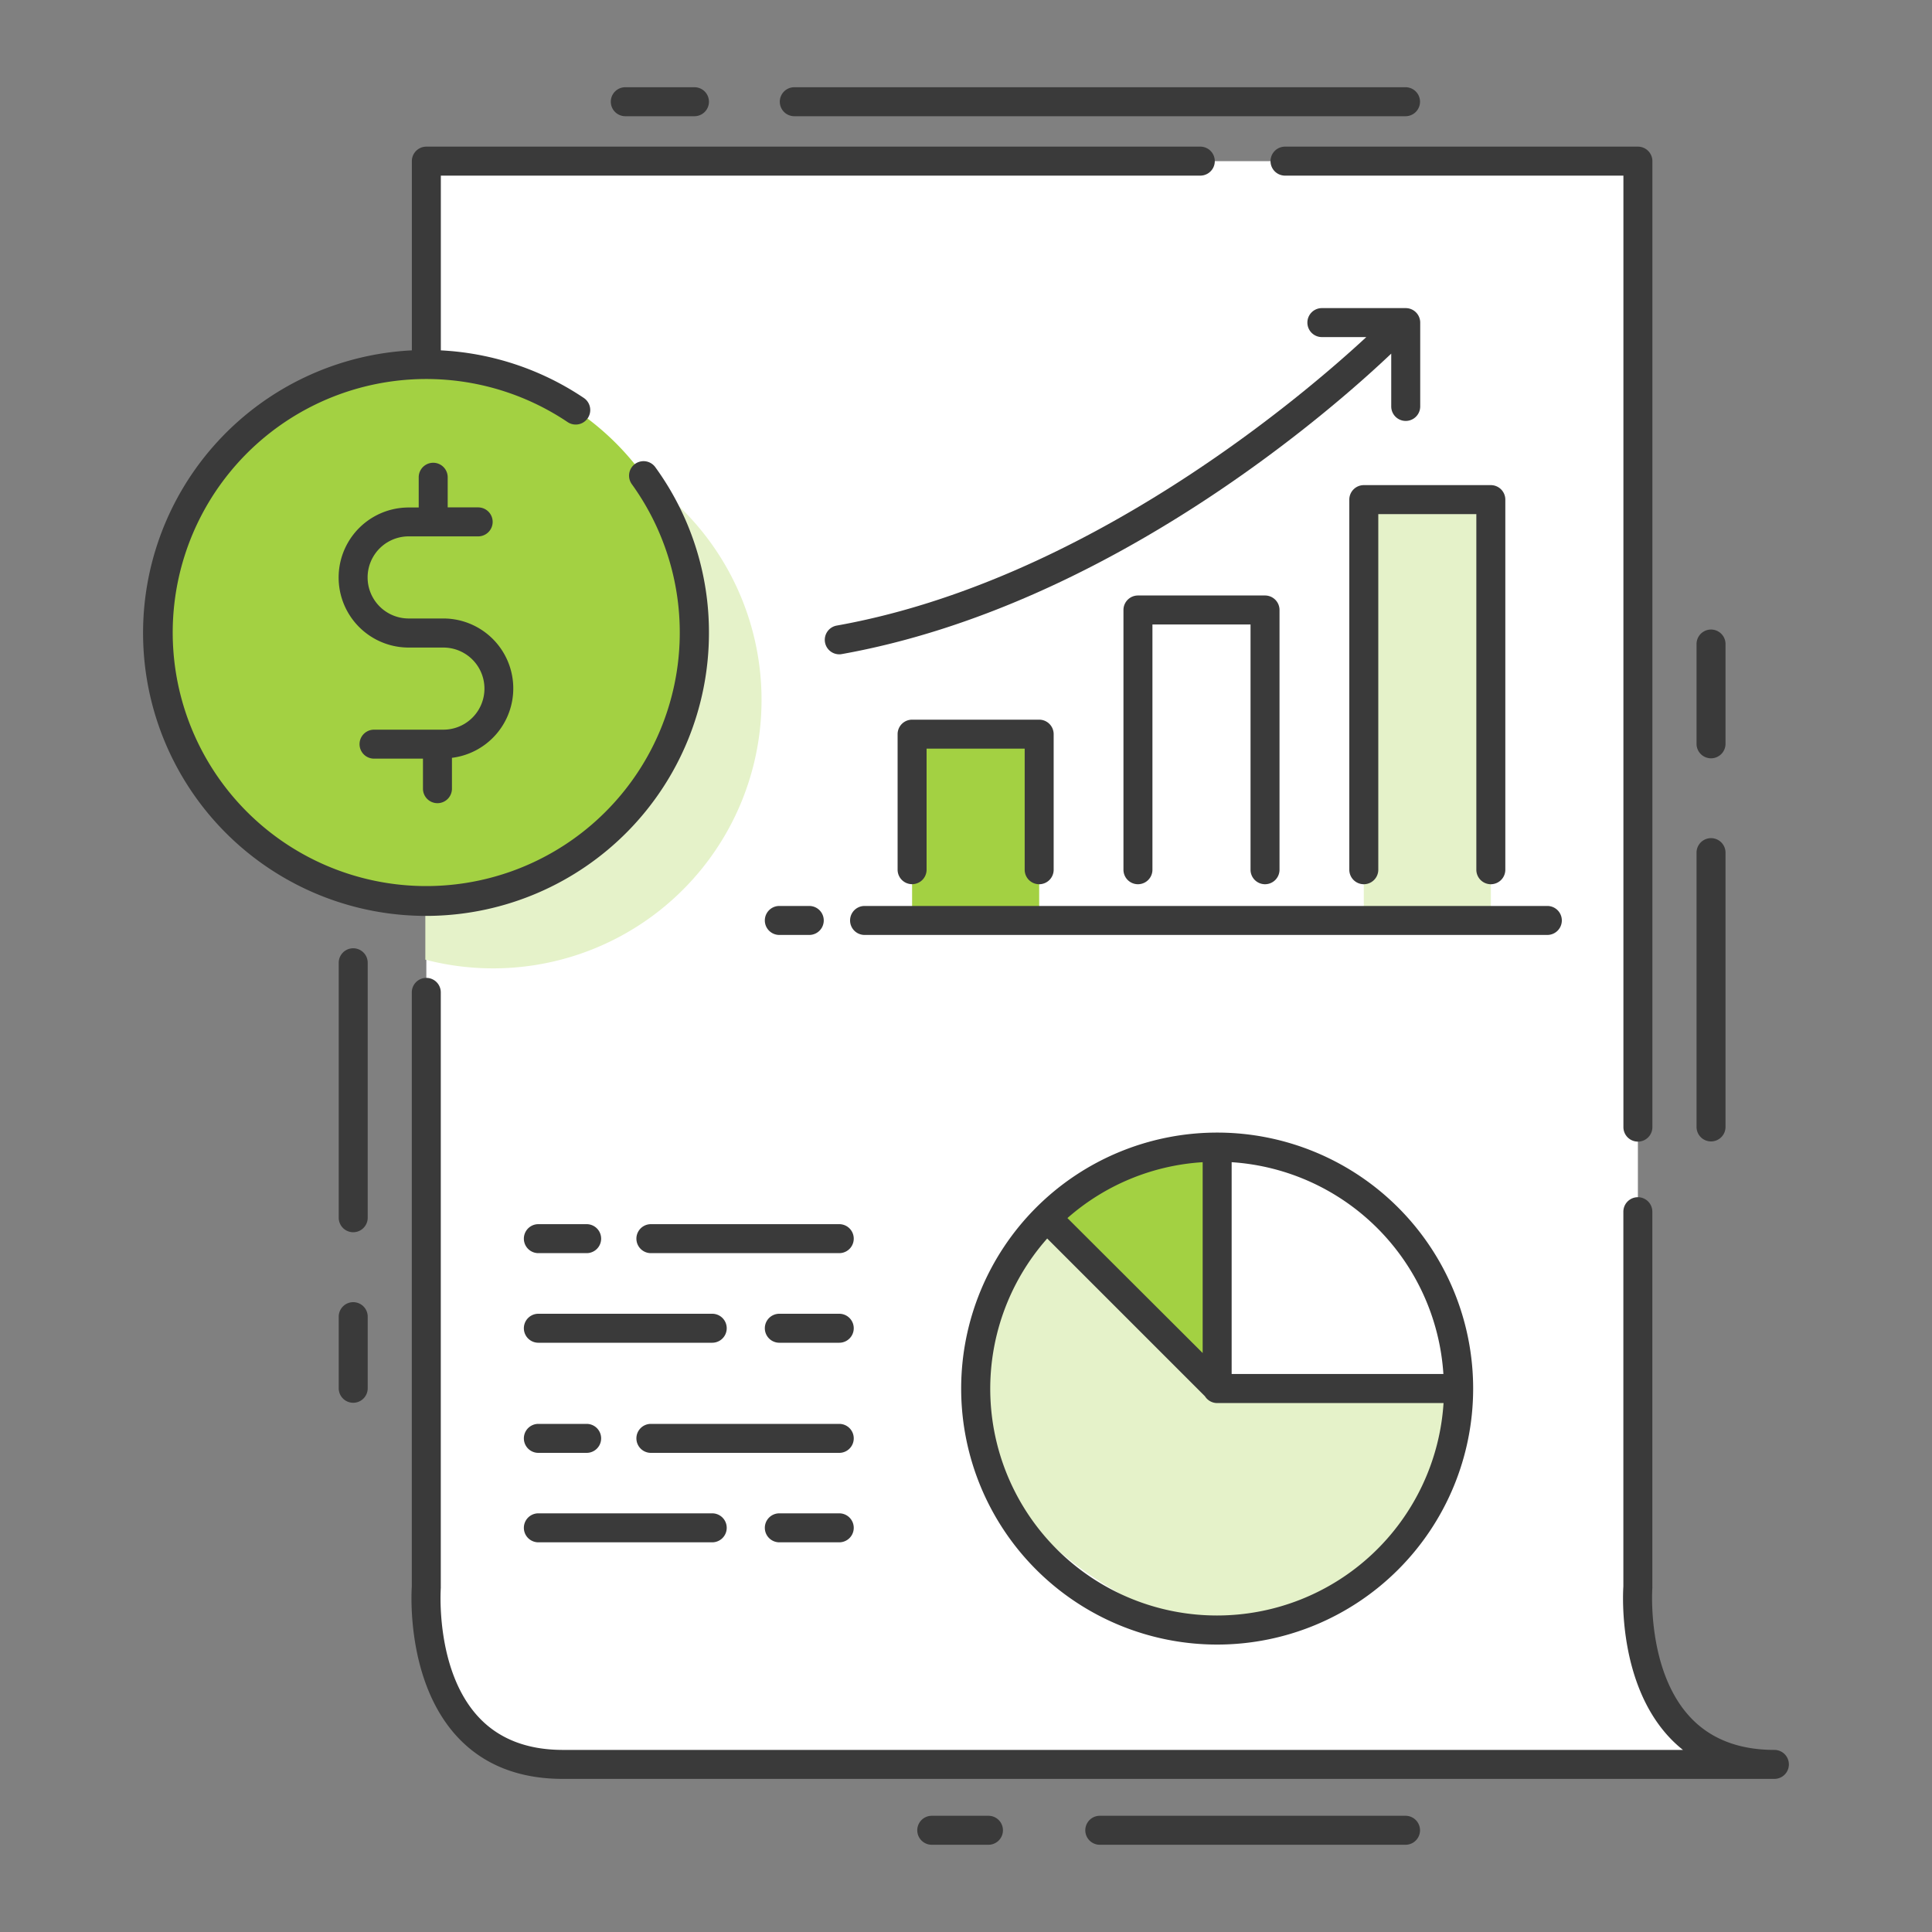 <svg id="Layer_1" data-name="Layer 1" xmlns="http://www.w3.org/2000/svg" viewBox="0 0 400 400"><rect x="0" y="0" width="400" height="400" fill="#808080" stroke="none"/><defs><style>.cls-1{fill:#fff;}.cls-2{fill:#e5f2c9;}.cls-3{fill:#a3d142;}.cls-4{fill:#3a3a3a;}</style></defs><title>icon</title><path class="cls-1" d="M364.57,366.33s-25.46-7.23-25.46-32.81V33.36H88.27v295.2s.78,36.74,28.26,36.74Z"/><path class="cls-2" d="M102.06,89.33a55.58,55.58,0,0,0-14,1.79V198.69a55.58,55.58,0,1,0,14-109.36Z"/><path class="cls-3" d="M143.78,131.05A55.58,55.58,0,1,1,88.21,75.47,55.57,55.57,0,0,1,143.78,131.05Z"/><path class="cls-2" d="M216.72,252.12,252,287.49h48.82s2.75,41.88-52.28,50C248.51,337.47,171.65,313.66,216.72,252.12Z"/><rect class="cls-2" x="282.36" y="103.44" width="26.31" height="89.4"/><rect class="cls-3" x="188.84" y="152.01" width="26.31" height="38.57"/><path class="cls-3" d="M252,237.51v50l-35.25-35.37S229.84,232.35,252,237.51Z"/><path class="cls-4" d="M367.37,362.3c-7.39,0-13.26-2.29-17.45-6.8-9-9.67-7.83-26.54-7.82-26.71a1.69,1.69,0,0,0,0-.23V250.87a3,3,0,0,0-6,0v77.59c-.12,1.82-1,19.84,9.39,31.1a26.24,26.24,0,0,0,2.95,2.74H116.53c-7.39,0-13.26-2.29-17.45-6.8-9-9.67-7.83-26.54-7.82-26.71a1.69,1.69,0,0,0,0-.23V205.46a3,3,0,0,0-6,0v123c-.12,1.82-1,19.84,9.39,31.1,5.37,5.8,12.73,8.74,21.87,8.74H367.37a3,3,0,0,0,0-6Z"/><path class="cls-4" d="M263.05,33.36a3,3,0,0,0,3,3h70.06v197a3,3,0,1,0,6,0v-200a3,3,0,0,0-3-3H266.05A3,3,0,0,0,263.05,33.36Z"/><path class="cls-4" d="M90.57,166.29a3,3,0,0,0,3-3V156.9a14.48,14.48,0,0,0-1.77-28.85H84.61a8.49,8.49,0,0,1,0-17H99a3,3,0,0,0,0-6H92.69V98.81a3,3,0,0,0-6,0v6.26H84.61a14.49,14.49,0,0,0,0,29H91.8a8.49,8.49,0,1,1,0,17H77.44a3,3,0,0,0,0,6H87.57v6.27A3,3,0,0,0,90.57,166.29Z"/><path class="cls-4" d="M146.78,131.05a58.12,58.12,0,0,0-11.11-34.33,3,3,0,1,0-4.86,3.52,52.49,52.49,0,1,1-13.29-12.85,3,3,0,0,0,3.35-5,58.31,58.31,0,0,0-29.6-9.85V36.36H248.51a3,3,0,0,0,0-6H88.27a3,3,0,0,0-3,3V72.54a58.58,58.58,0,1,0,61.51,58.51Z"/><path class="cls-4" d="M323.36,190.57a3,3,0,0,0-3-3H179a3,3,0,0,0,0,6H320.36A3,3,0,0,0,323.36,190.57Z"/><path class="cls-4" d="M308.66,183.07a3,3,0,0,0,3-3V103.44a3,3,0,0,0-3-3h-26.3a3,3,0,0,0-3,3v76.63a3,3,0,0,0,6,0V106.44h20.3v73.63A3,3,0,0,0,308.66,183.07Z"/><path class="cls-4" d="M261.91,183.07a3,3,0,0,0,3-3V126.29a3,3,0,0,0-3-3H235.6a3,3,0,0,0-3,3v53.78a3,3,0,0,0,6,0V129.29h20.31v50.78A3,3,0,0,0,261.91,183.07Z"/><path class="cls-4" d="M215.15,183.07a3,3,0,0,0,3-3V152a3,3,0,0,0-3-3H188.84a3,3,0,0,0-3,3v28.06a3,3,0,0,0,6,0V155h20.31v25.06A3,3,0,0,0,215.15,183.07Z"/><path class="cls-4" d="M170.81,133a3,3,0,0,0,2.94,2.47,2.47,2.47,0,0,0,.54-.05c55.8-10,102.33-51.35,113.75-62.21V84.15a3,3,0,1,0,6,0V66.79a3,3,0,0,0-3-3H273.68a3,3,0,1,0,0,6h9.2c-12.59,11.67-57.61,50.44-109.65,59.73A3,3,0,0,0,170.81,133Z"/><path class="cls-4" d="M199,287.49a53,53,0,1,0,53-53A53,53,0,0,0,199,287.49Zm22-35.3A46.73,46.73,0,0,1,249,240.62v39.51ZM252,334.47a46.94,46.94,0,0,1-35.19-78.05l32.66,32.66a3,3,0,0,0,2.53,1.41h46.87A47,47,0,0,1,252,334.47Zm46.87-50H255V240.62A47,47,0,0,1,298.84,284.49Z"/><path class="cls-4" d="M111.46,259.45h10a3,3,0,0,0,0-6h-10a3,3,0,1,0,0,6Z"/><path class="cls-4" d="M173.76,253.45h-39a3,3,0,0,0,0,6h39a3,3,0,0,0,0-6Z"/><path class="cls-4" d="M111.46,278h36a3,3,0,1,0,0-6h-36a3,3,0,1,0,0,6Z"/><path class="cls-4" d="M173.76,272H161.35a3,3,0,0,0,0,6h12.41a3,3,0,0,0,0-6Z"/><path class="cls-4" d="M111.46,300.8h10a3,3,0,0,0,0-6h-10a3,3,0,1,0,0,6Z"/><path class="cls-4" d="M173.76,294.8h-39a3,3,0,0,0,0,6h39a3,3,0,0,0,0-6Z"/><path class="cls-4" d="M111.46,319.32h36a3,3,0,0,0,0-6h-36a3,3,0,1,0,0,6Z"/><path class="cls-4" d="M173.76,313.32H161.35a3,3,0,1,0,0,6h12.41a3,3,0,0,0,0-6Z"/><path class="cls-4" d="M167.55,193.57a3,3,0,0,0,0-6h-6.2a3,3,0,1,0,0,6Z"/><path class="cls-4" d="M73.13,196.33a3,3,0,0,0-3,3v52.79a3,3,0,0,0,6,0V199.33A3,3,0,0,0,73.13,196.33Z"/><path class="cls-4" d="M73.13,269.6a3,3,0,0,0-3,3v14.83a3,3,0,0,0,6,0V272.6A3,3,0,0,0,73.13,269.6Z"/><path class="cls-4" d="M129.46,24.06h14.32a3,3,0,0,0,0-6H129.46a3,3,0,0,0,0,6Z"/><path class="cls-4" d="M164.45,24.06H291a3,3,0,0,0,0-6H164.45a3,3,0,0,0,0,6Z"/><path class="cls-4" d="M354.25,157a3,3,0,0,0,3-3V133.34a3,3,0,0,0-6,0V154A3,3,0,0,0,354.25,157Z"/><path class="cls-4" d="M354.25,236.32a3,3,0,0,0,3-3V176.53a3,3,0,1,0-6,0v56.79A3,3,0,0,0,354.25,236.32Z"/><path class="cls-4" d="M204.65,375.94H192.91a3,3,0,0,0,0,6h11.74a3,3,0,1,0,0-6Z"/><path class="cls-4" d="M291,375.94h-63.3a3,3,0,0,0,0,6H291a3,3,0,0,0,0-6Z"/></svg>